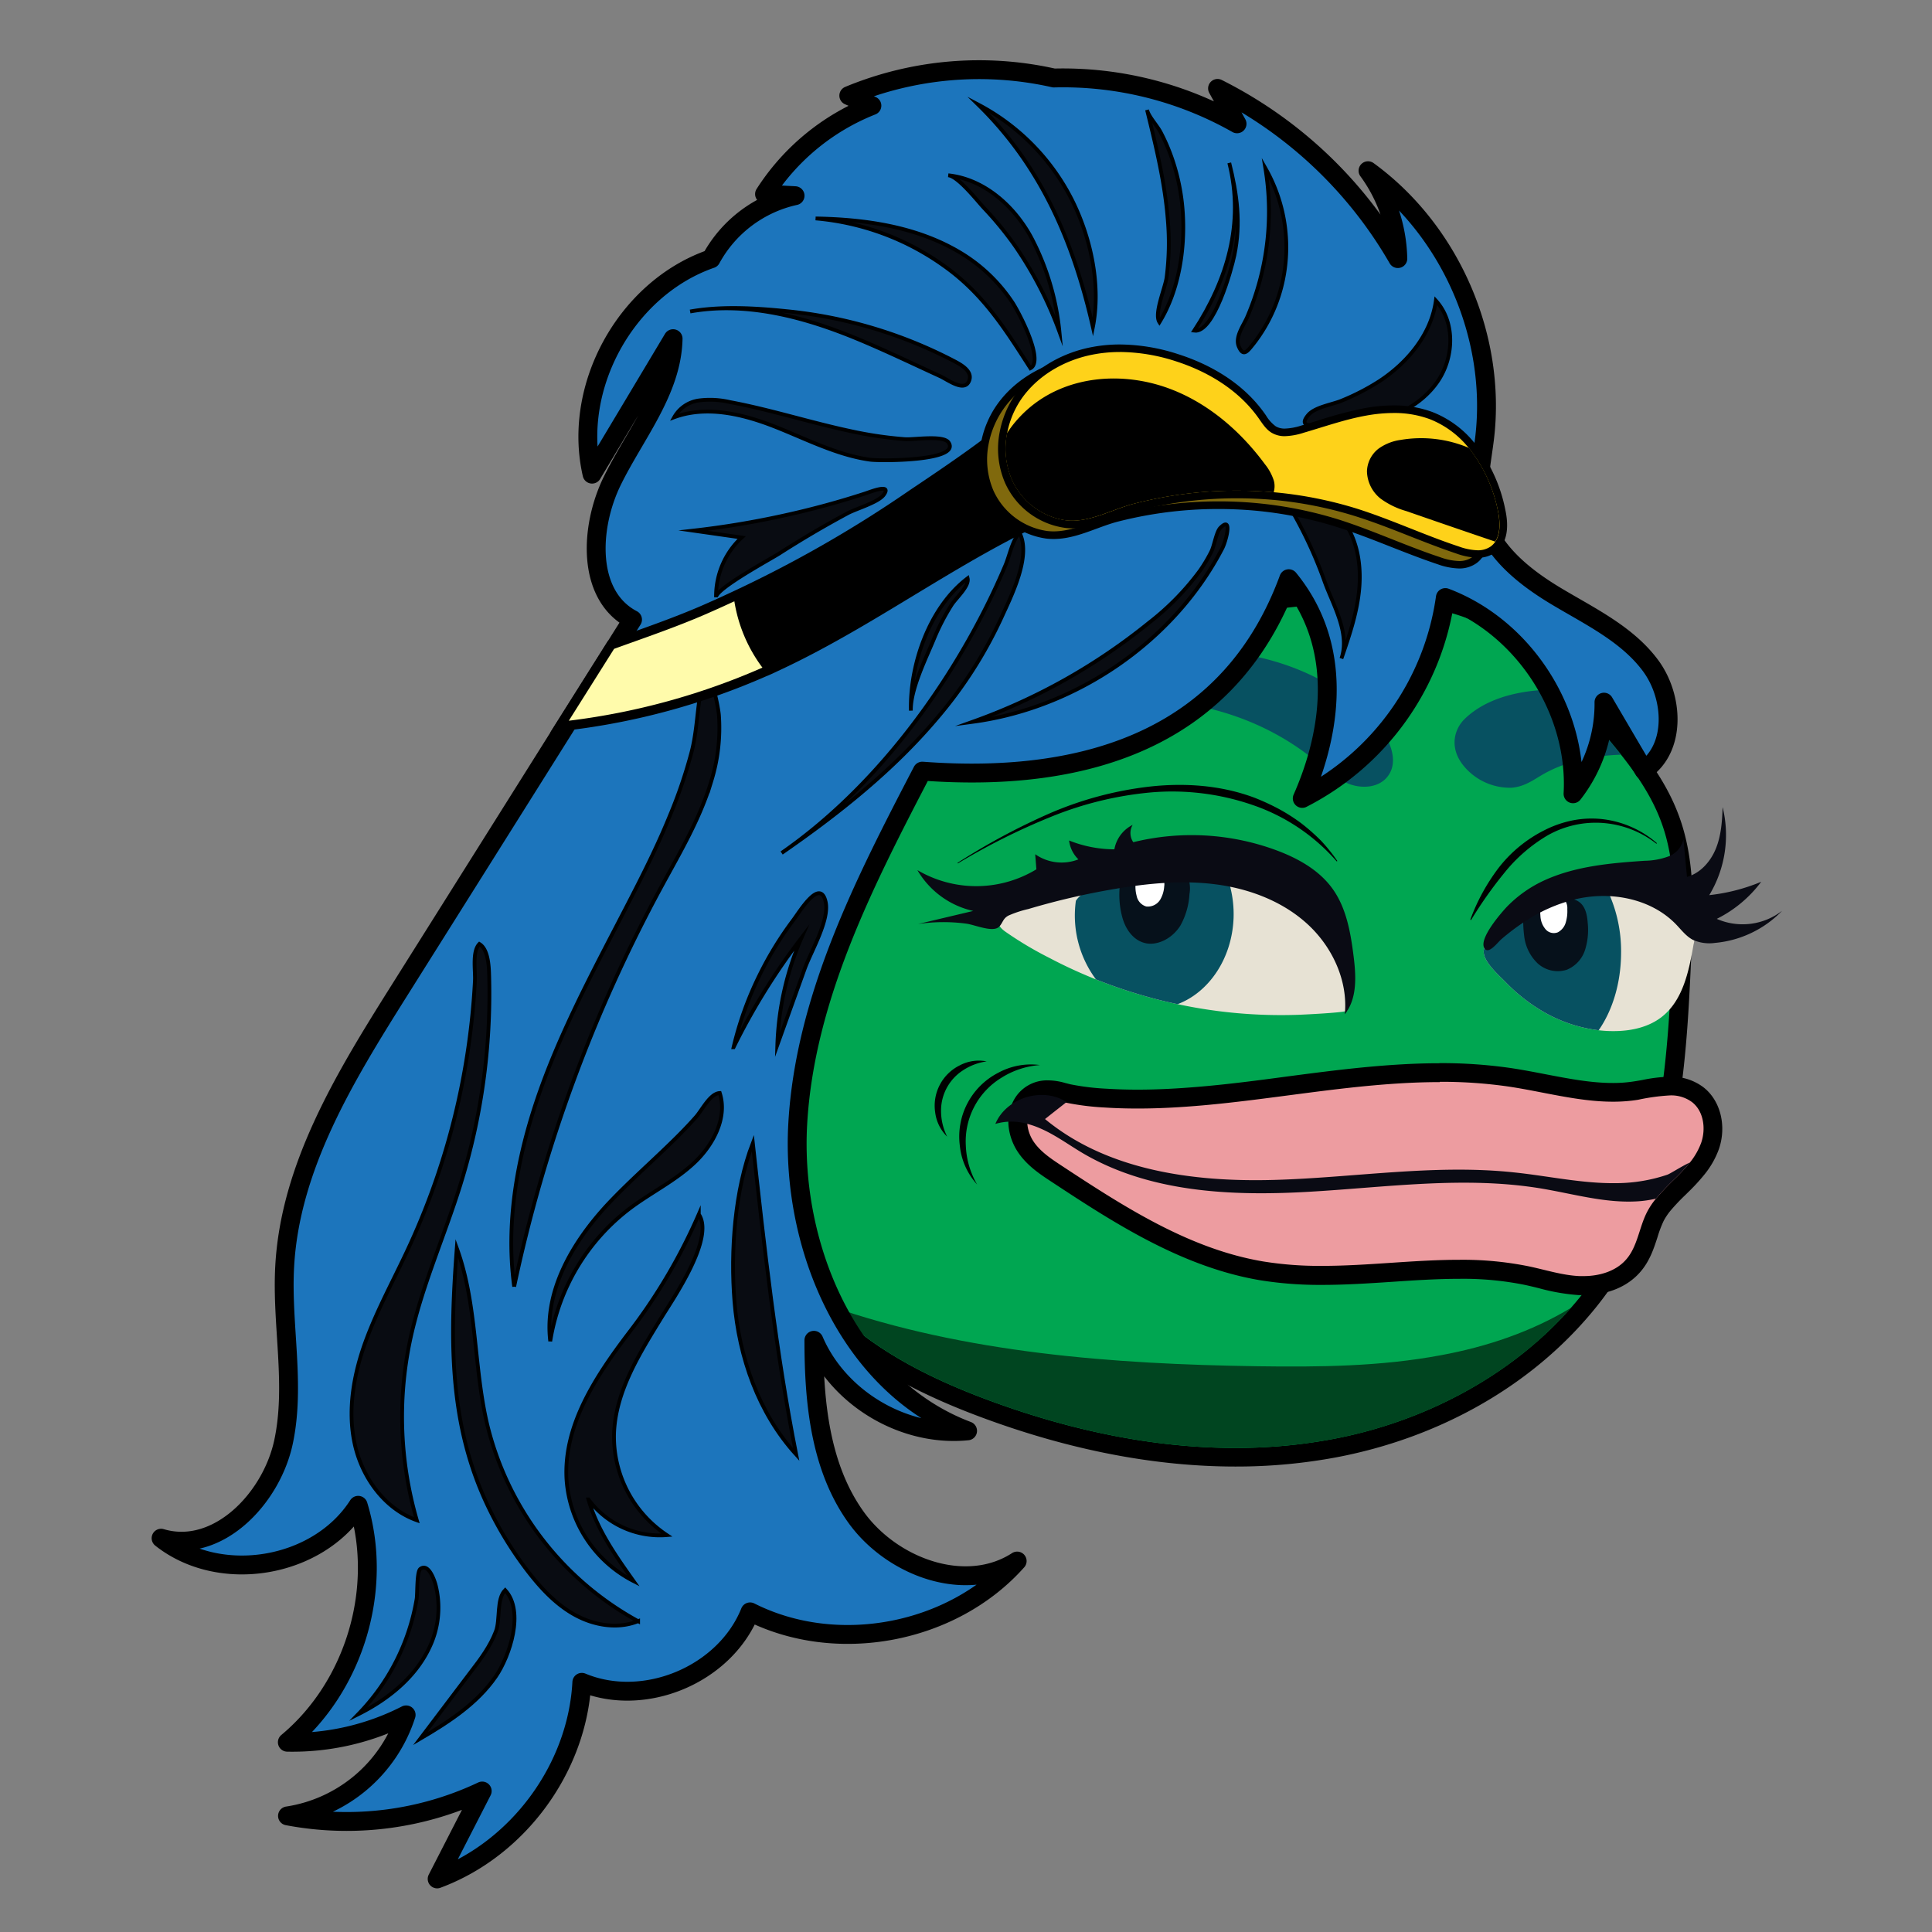 <svg xmlns="http://www.w3.org/2000/svg" viewBox="0 0 512 512"><rect x="0" y="0" width="512" height="512" fill="#808080" stroke="none"/><defs><style>.cls-1{fill:#00a651;}.cls-2{fill:#e7e2d4;}.cls-3{fill:#075161;}.cls-4{fill:#06111b;}.cls-5{fill:#fff;}.cls-6{fill:#0a0b14;}.cls-7{fill:#ed9ca0;}.cls-8{fill:#004520;}.cls-9{fill:#1c75bc;stroke-linecap:round;stroke-linejoin:round;}.cls-10,.cls-11,.cls-9{stroke:#000;}.cls-11,.cls-9{stroke-width:5px;}.cls-10{fill:#090c12;}.cls-10,.cls-11{stroke-miterlimit:10;}.cls-12{fill:#80690d;}.cls-13{fill:#fed21a;}.cls-14{fill:#fffbab;}</style></defs><g id="Layer_2" data-name="Layer 2"><path class="cls-1" d="M327.39,386.23c-21,0-43.22-4.29-66.09-12.75-19.3-7.14-33-15.26-43.07-25.56a67.45,67.45,0,0,1-6-6.93c-6.21-8.25-10.89-18.62-13.91-30.81a129.71,129.71,0,0,1-2.53-15.34,136.21,136.21,0,0,0-2.19-13.78,32,32,0,0,0-4-8.76,50.41,50.41,0,0,1-3.49-6.71c-7.42-18.22-1.18-40.69,7.75-53.84,10.5-15.44,27.66-26.67,54-35.33,29.91-9.83,61.91-14.13,89.56-17.38a218.76,218.76,0,0,1,25.11-1.84c13.19,0,24,2.26,33.05,6.89,7.06,3.62,13.55,8.85,21.05,16.94,3.12,3.35,6.15,6.89,8.74,9.95,1.91,2.25,4.07,4.8,6.14,7.42,5.48,6.92,8.9,12.66,11.09,18.58,4.21,11.42,3.65,24,3.16,35.06-1.14,25.82-2.44,55.09-15.95,79.72a91.7,91.7,0,0,1-11.57,16.46c-15.87,18.07-38.74,30.71-64.39,35.58A142.38,142.38,0,0,1,327.39,386.23Z"/><path d="M362.53,159.7c11.15,0,22.07,1.57,31.91,6.62,7.82,4,14.35,9.92,20.35,16.41,3,3.2,5.85,6.54,8.68,9.87,2,2.41,4.1,4.84,6.08,7.35,4.36,5.5,8.28,11.33,10.7,17.9,4,10.78,3.52,22.6,3,34.08-1.2,26.95-2.68,55-15.65,78.63a89.09,89.09,0,0,1-11.26,16c-16,18.18-39,30.22-63,34.77a138.42,138.42,0,0,1-26,2.39c-22.14,0-44.37-4.88-65.22-12.6-15.42-5.7-30.75-13.32-42.16-25a65.74,65.74,0,0,1-5.76-6.68c-6.65-8.84-10.84-19.23-13.49-29.91-2.36-9.58-2.49-19.53-4.71-29.08-1.39-6-5.38-10.3-7.63-15.84-6.59-16.23-2-37.45,7.51-51.51,12-17.67,32.42-27.68,52.71-34.35,28.79-9.47,59-13.74,89.07-17.28a216.24,216.24,0,0,1,24.82-1.82m0-5v0a222.73,222.73,0,0,0-25.4,1.85c-27.77,3.27-59.93,7.59-90,17.5-26.89,8.84-44.46,20.37-55.28,36.29a68.91,68.91,0,0,0-10.61,26.93c-1.76,10.63-.86,20.75,2.6,29.27a52.63,52.63,0,0,0,3.65,7,30.1,30.1,0,0,1,3.75,8.07,132.43,132.43,0,0,1,2.14,13.51,130.83,130.83,0,0,0,2.58,15.63c3.1,12.52,7.93,23.19,14.34,31.71a71.3,71.3,0,0,0,6.21,7.2c10.34,10.55,24.32,18.86,44,26.13,23.14,8.57,45.66,12.91,66.95,12.91a143.94,143.94,0,0,0,26.93-2.48c26.19-5,49.56-17.89,65.8-36.38A94.49,94.49,0,0,0,432,333c13.78-25.14,15.09-54.71,16.25-80.81.5-11.32,1.07-24.15-3.32-36-2.28-6.19-5.82-12.13-11.47-19.28-2.08-2.63-4.26-5.2-6.19-7.48-2.61-3.07-5.65-6.64-8.84-10.05-7.68-8.29-14.38-13.68-21.72-17.44-9.41-4.82-20.59-7.17-34.19-7.17Z"/><path class="cls-2" d="M448.81,250.3c-1.22,7.1-2.83,14.9-8.54,19.28-3.31,2.54-7.58,3.54-11.73,3.66a33.09,33.09,0,0,1-4.88-.21,38.47,38.47,0,0,1-16.05-5.76,46.51,46.51,0,0,1-8.61-7c-1.76-1.81-6-5.45-5.8-8.28s5.78-5.72,7.9-7.23a62.47,62.47,0,0,1,10.57-6.17,37.14,37.14,0,0,1,14-3.36,26.22,26.22,0,0,1,10.4,1.72,39.89,39.89,0,0,1,10.68,6.88,7.06,7.06,0,0,1,1.92,2.16A7.28,7.28,0,0,1,448.81,250.3Z"/><path class="cls-3" d="M429.6,252.77c-.07,7.93-2.32,15.07-5.94,20.26a38.47,38.47,0,0,1-16.05-5.76,46.51,46.51,0,0,1-8.61-7c-1.76-1.81-6-5.45-5.8-8.28s5.78-5.72,7.9-7.23c.46-.34.94-.66,1.42-1a58.89,58.89,0,0,1,9.15-5.19c.87-.39,1.76-.74,2.65-1.08a36,36,0,0,1,11.32-2.28A37.69,37.69,0,0,1,429.6,252.77Z"/><path class="cls-4" d="M403.92,248a11.83,11.83,0,0,0,3.57,7.3A7.9,7.9,0,0,0,415.2,257a8.45,8.45,0,0,0,4.83-5.19,17.68,17.68,0,0,0,.73-7.24c-.15-2.1-.62-4.44-2.37-5.61-1.44-1-3.32-.84-5-.63-1.9.23-7.41.22-8.77,1.59S403.69,246.21,403.92,248Z"/><path class="cls-5" d="M408.23,242.79a5.83,5.83,0,0,0,1.4,3.52,2.88,2.88,0,0,0,3.22.76,4.29,4.29,0,0,0,2.09-2.6,10.44,10.44,0,0,0,.41-3.56,3.58,3.58,0,0,0-.93-2.71,2.67,2.67,0,0,0-2.1-.24c-.8.14-3.11.2-3.7.9S408.16,241.93,408.23,242.79Z"/><path class="cls-2" d="M357.06,267.79c0,.56-12.1,1.12-13.25,1.15a130.81,130.81,0,0,1-31.73-2.83c-2.93-.61-5.85-1.33-8.74-2.16a132.38,132.38,0,0,1-12.9-4.4,128.72,128.72,0,0,1-12.39-5.72,94.14,94.14,0,0,1-11.72-7c-5.43-4,2.39-7,5.49-7.77,4.2-1,9.08-1.82,13.32-2.64,7.84-1.53,14.55-2.32,22.49-3.28,5.64-.68,12.57.63,18.19,1.14a38.17,38.17,0,0,1,7.56,1.41,33.23,33.23,0,0,1,23.68,32.09Z"/><path class="cls-3" d="M326.91,243.24c-.39,10.79-6.55,19.75-14.83,22.87-2.93-.61-5.85-1.33-8.74-2.16a132.38,132.38,0,0,1-12.9-4.4,28.35,28.35,0,0,1-5.32-20.84c2.17-3.21,6.22-3.42,9.42-3.94q7-1.17,14.09-2c1.44-.17,2.87-.34,4.33-.48,4.23-.4,8.66,1.64,12.86,2A29.12,29.12,0,0,1,326.91,243.24Z"/><path class="cls-4" d="M315.22,236.93a19.31,19.31,0,0,1-2.4,8.35c-2.2,3.52-6.1,5.32-9.16,4.69s-5.25-3.36-6.21-6.77a22.84,22.84,0,0,1-.67-8.64c4.56-.75,9.13-1.39,13.66-1.9,1.39-.15,2.78-.31,4.17-.41a2.85,2.85,0,0,1,.32.54A8.3,8.3,0,0,1,315.22,236.93Z"/><path class="cls-5" d="M308.53,234.89a8.06,8.06,0,0,1-1,3.42,3.84,3.84,0,0,1-3.76,1.92,3.65,3.65,0,0,1-2.54-2.78,9.51,9.51,0,0,1-.27-3.53q2.81-.46,5.59-.78l1.71-.17a1.59,1.59,0,0,1,.13.22A3.52,3.52,0,0,1,308.53,234.89Z"/><path class="cls-6" d="M243.27,244.88l14.64-3.47a22.93,22.93,0,0,1-14.79-10.82,30.72,30.72,0,0,0,31.53-.21l-.31-4a12.21,12.21,0,0,0,11.45,1.36,8.32,8.32,0,0,1-2.47-5,32.54,32.54,0,0,0,12,2.34,9,9,0,0,1,4.85-6.48,4.28,4.28,0,0,0,.16,4.59,64.8,64.8,0,0,1,37.86,2.12c5.72,2.12,11.33,5.22,14.91,10.17,3.7,5.12,4.82,11.62,5.61,17.88.67,5.31,1,11.24-2.32,15.43.87-8.9-3.31-17.87-9.91-23.91s-15.37-9.35-24.24-10.51-17.89-.29-26.71,1.19a193.16,193.16,0,0,0-23,5.34,28.93,28.93,0,0,0-5.26,1.73c-1.51.8-1.46,1.86-2.46,2.93-1.6,1.7-6.47-.5-8.78-.79A45.69,45.69,0,0,0,243.27,244.88Z"/><path class="cls-6" d="M409.7,233.11c8.18-3.62,17.3-4.4,26.23-5a18.81,18.81,0,0,0,6.2-1.14,6.3,6.3,0,0,0,4-4.58l.94,10c3.58-1,6.28-4.1,7.67-7.54s1.65-7.23,1.77-10.95a30.79,30.79,0,0,1-3.54,23.32,49.69,49.69,0,0,0,13.77-3.54,33,33,0,0,1-11.78,9.83,17.09,17.09,0,0,0,17.32-2.14,28.28,28.28,0,0,1-17.79,8.51,10.72,10.72,0,0,1-5.81-.79c-1.81-.93-3.08-2.63-4.49-4.1-6.67-6.92-17.39-8.9-26.75-6.67a43,43,0,0,0-13.66,6.1,59.89,59.89,0,0,0-5.85,4.43c-1.09.92-3.61,4.44-4.63,2.27-1.23-2.58,4.43-9.09,6-10.77A32.94,32.94,0,0,1,409.7,233.11Z"/><path d="M253.75,228.67a176,176,0,0,1,24.36-13.09,93.43,93.43,0,0,1,26.78-7.15c9.22-1,18.83-.32,27.63,3a61.22,61.22,0,0,1,6.37,2.94,49.73,49.73,0,0,1,5.91,3.77,53.7,53.7,0,0,1,5.25,4.62,45.07,45.07,0,0,1,4.36,5.41l-.16.12a51.64,51.64,0,0,0-22.42-15A65.36,65.36,0,0,0,305,210a92.26,92.26,0,0,0-26.54,6.49,174.8,174.8,0,0,0-24.63,12.33Z"/><path d="M389.65,243.72a52.74,52.74,0,0,1,7.54-13.78,35.48,35.48,0,0,1,12.25-10,29.22,29.22,0,0,1,7.54-2.57,26.13,26.13,0,0,1,7.94-.26,26.64,26.64,0,0,1,14.18,6.34l-.13.15a26.11,26.11,0,0,0-14.15-5.5,25.83,25.83,0,0,0-14.64,3.26,42.05,42.05,0,0,0-11.44,9.87,111,111,0,0,0-8.91,12.61Z"/><path class="cls-3" d="M348.41,201.47c2.83,2.31,5.55,4.88,8.95,6.22s7.73,1.13,10.13-1.62c3.68-4.22.62-10.84-3.18-14.94-9-9.72-21.67-15.56-34.72-17.73s-26.5-.86-39.39,2.14c-5.32,1.24-10.7,2.82-15.11,6-2.07,1.51-8.39,7-6,10.14,1.77,2.32,7.73-1.54,10-2.31a73.92,73.92,0,0,1,24.15-3.77C319.52,185.8,335.8,191.15,348.41,201.47Z"/><path class="cls-3" d="M429.55,200c-8,.27-15.1,2-20.74,5.27-2.46,1.43-4.73,3.16-8.11,3.48a15.86,15.86,0,0,1-11.7-4.57c-5.3-5.21-3.82-10.79-.8-13.7,5.95-5.73,15.55-8.08,26.59-7.7,3,3.2,5.85,6.54,8.68,9.87C425.51,195,427.57,197.44,429.55,200Z"/><path class="cls-7" d="M419.65,340.67c-.37,0-.73,0-1.1,0a52.18,52.18,0,0,1-10.09-1.76c-1.22-.3-2.44-.6-3.66-.86a84.44,84.44,0,0,0-18.08-1.7c-5.93,0-12.06.41-18,.8s-12.22.81-18.35.81a95.89,95.89,0,0,1-16.08-1.21c-20.44-3.47-38.51-15.36-54.46-25.84-2.64-1.75-5.64-3.72-7.74-6.68a12.77,12.77,0,0,1-2.31-6.14,9.38,9.38,0,0,1,1.05-5.32,7.54,7.54,0,0,1,7-4,14.09,14.09,0,0,1,3.78.58c.5.14,1,.27,1.55.4a65.43,65.43,0,0,0,9.8,1.21c2.75.18,5.64.27,8.6.27,5.15,0,10.7-.27,16.95-.82,7.59-.67,15.3-1.68,22.75-2.66,9.54-1.25,19.41-2.55,29.23-3.16,3.92-.24,7.55-.36,11.1-.36a126,126,0,0,1,18.67,1.3c3,.45,6,1,8.91,1.59,6,1.17,12.28,2.37,18.29,2.37a39.29,39.29,0,0,0,6.27-.48l2-.35a37.51,37.51,0,0,1,6.79-.83,11.63,11.63,0,0,1,7.41,2.28c3.69,2.85,5,8.42,3.29,13.55a20.65,20.65,0,0,1-3.41,6,47.93,47.93,0,0,1-4.06,4.42l-.84.83a55.44,55.44,0,0,0-4.12,4.36,19,19,0,0,0-2.1,3.16,31.68,31.68,0,0,0-1.77,4.65c-.92,2.84-1.87,5.77-4,8.26C430,338.75,425.28,340.67,419.65,340.67Z"/><path d="M381.57,286.69a124.52,124.52,0,0,1,18.3,1.27c9.18,1.38,18.38,4,27.56,4a41.66,41.66,0,0,0,6.68-.51,53.5,53.5,0,0,1,8.4-1.15,9.21,9.21,0,0,1,5.88,1.76c3.11,2.4,3.72,7.05,2.45,10.76a18.24,18.24,0,0,1-3,5.26,47.53,47.53,0,0,1-3.86,4.18,72.75,72.75,0,0,0-5.14,5.4,20,20,0,0,0-2.38,3.59c-2.07,4.05-2.49,9-5.43,12.43-2.72,3.21-7.14,4.5-11.39,4.5-.32,0-.65,0-1,0-4.52-.19-8.91-1.62-13.35-2.56a88,88,0,0,0-18.6-1.76c-12.05,0-24.25,1.61-36.33,1.61a93.29,93.29,0,0,1-15.66-1.18c-19.62-3.33-36.88-14.53-53.5-25.46-2.6-1.71-5.28-3.5-7.08-6a10.13,10.13,0,0,1-1.86-4.9,7,7,0,0,1,.76-3.91,5,5,0,0,1,4.76-2.71,11.51,11.51,0,0,1,3.1.49c.54.15,1.08.28,1.63.42a68.6,68.6,0,0,0,10.23,1.28c2.92.19,5.84.27,8.76.27,5.73,0,11.46-.33,17.18-.83,17.35-1.53,34.52-4.73,51.91-5.81,3.64-.23,7.3-.36,10.95-.36m0-5c-3.6,0-7.29.12-11.26.37-9.9.61-19.81,1.91-29.39,3.17-7.43,1-15.11,2-22.65,2.65-6.18.54-11.65.81-16.74.81-2.9,0-5.74-.09-8.43-.26a64,64,0,0,1-9.41-1.16l-1.45-.37a16.44,16.44,0,0,0-4.43-.67,10,10,0,0,0-9.17,5.34,12,12,0,0,0-1.34,6.66,15.22,15.22,0,0,0,2.77,7.41c2.38,3.35,5.72,5.55,8.41,7.32,16.15,10.63,34.46,22.67,55.41,26.22a98.75,98.75,0,0,0,16.5,1.25c6.21,0,12.47-.41,18.52-.81,5.88-.4,12-.8,17.81-.8a82.1,82.1,0,0,1,17.55,1.64c1.19.26,2.36.54,3.6.85a53.85,53.85,0,0,0,10.58,1.83c.39,0,.79,0,1.19,0,6.38,0,11.78-2.23,15.2-6.27,2.43-2.86,3.5-6.17,4.45-9.1a30.62,30.62,0,0,1,1.62-4.29,16.3,16.3,0,0,1,1.82-2.72,53.25,53.25,0,0,1,3.93-4.15l.85-.84a52.29,52.29,0,0,0,4.26-4.65,23.14,23.14,0,0,0,3.79-6.69c2.1-6.15.41-12.87-4.1-16.37a14.09,14.09,0,0,0-8.95-2.8,40.08,40.08,0,0,0-7.24.87c-.67.12-1.32.24-2,.34a35.61,35.61,0,0,1-5.88.45c-5.76,0-11.61-1.13-17.81-2.32-2.93-.57-6-1.15-9-1.61a128.51,128.51,0,0,0-19.05-1.33Z"/><path class="cls-6" d="M447.84,308.07a47.53,47.53,0,0,1-3.86,4.18,72.75,72.75,0,0,0-5.14,5.4,29.28,29.28,0,0,1-4.94.72c-8.6.51-17-2-25.55-3.42-20.3-3.35-41-.29-61.56.89s-42.21.17-59.93-10.29c-3.61-2.14-7-4.65-10.85-6.37a22.86,22.86,0,0,0-3.72-1.33,15.12,15.12,0,0,0-8.51,0c2.87-6.94,12.58-9.93,18.85-5.79l-.09.09c-1.87,1.46-3.75,2.94-5.6,4.41,16.43,13.59,39.13,16.71,60.44,16.14s42.65-4.26,63.85-2c9.09.94,18.11,3,27.25,2.85a42.92,42.92,0,0,0,13.44-2.26C443,310.83,445.58,309.11,447.84,308.07Z"/><path class="cls-8" d="M416.36,346.57c-16,18.18-39,30.22-63,34.77-30.43,5.79-62.16.55-91.21-10.21-15.42-5.7-30.75-13.32-42.16-25,35.77,12.44,75,15.38,113.25,15.94,16.27.23,32.65.08,48.65-2.93C394,356.91,405.83,352.93,416.36,346.57Z"/><path d="M275.59,282.25a22.21,22.21,0,0,0-10.25,3.4,19.75,19.75,0,0,0-9.39,17.9,22.16,22.16,0,0,0,3,10.36,18,18,0,0,1-4.58-10.24,19,19,0,0,1,10.17-19.37A18.1,18.1,0,0,1,275.59,282.25Z"/><path d="M261.48,281.28a15.17,15.17,0,0,0-6.31,2.39,12.7,12.7,0,0,0-5.78,11,15.08,15.08,0,0,0,1.62,6.55,10.84,10.84,0,0,1-3.18-6.43,11.92,11.92,0,0,1,6.56-12.48A10.81,10.81,0,0,1,261.48,281.28Z"/></g><g id="Layer_3" data-name="Layer 3"><path class="cls-9" d="M435.67,204.14l-10.6-18.06a38.79,38.79,0,0,1-8.2,24.28c1.24-22.1-13.14-44.2-33.84-52a70.78,70.78,0,0,1-37.92,53.23c6-13.54,12.76-38.24-3.58-58.23-15.09,41.1-51.76,54.39-97.11,51-15.36,29.48-31.06,60.1-33,93.29s13.9,69.85,45,81.54c-16.78,1.7-34.09-8.51-40.73-24,0,16.32,1.64,33.56,11.12,46.83s29.05,20.54,42.75,11.67c-17.16,19.3-47.73,25.12-70.78,13.47-6.68,16.64-28,25.59-44.59,18.67-1.2,22.8-16.93,44.17-38.34,52.1l11.94-23.29a84,84,0,0,1-51.6,6.59,39.21,39.21,0,0,0,31.44-26.77,66.15,66.15,0,0,1-31.48,7.25C94,446.85,101.67,421,94.92,398.92,84.2,415.66,58.27,420,42.69,407.64c14.85,4.43,29.25-10.4,32.46-25.56s-.54-30.88.29-46.36c1.41-26.48,15.94-50.23,30.05-72.69q22.64-36,45.25-72l12-19.05c1.62-2.59,3.26-5.19,4.89-7.78-12.21-6.38-11.41-24.49-5.33-36.85s15.81-23.83,16.08-37.6q-10.76,18-21.48,35.9c-5.34-23.19,9.07-49.25,31.54-57.06a33.56,33.56,0,0,1,22.26-16.73l-8.09-.43A59.91,59.91,0,0,1,231.06,28l-6.12-2.66a90.2,90.2,0,0,1,54.35-4.67,93.51,93.51,0,0,1,48.54,12.14l-5.17-9.38a114.18,114.18,0,0,1,47.78,45.1,40.87,40.87,0,0,0-7.9-23.29c21.77,15.82,34,43.82,30.93,70.56-.76,6.51-2.35,13.1-1,19.52,2.13,10.15,11.06,17.36,20,22.71s18.72,10,24.91,18.32S444.24,198.28,435.67,204.14Z"/><path class="cls-10" d="M365.57,101c7.49-4.91,13.74-12.46,14.95-21.33,5.21,5.74,4.83,15.16.41,21.52s-12,9.93-19.67,11.15a57.43,57.43,0,0,1-11.12.54c-2.68-.1-6.06.24-3.46-2.88,1.78-2.13,6.31-2.76,8.8-3.79A61,61,0,0,0,365.57,101Z"/><path class="cls-10" d="M335.33,44.56A42.38,42.38,0,0,1,340,74.2a41.13,41.13,0,0,1-7.82,16.91c-1.61,2-2.7,3.6-3.92.64-1-2.49,1.33-5.56,2.24-7.68A70.68,70.68,0,0,0,335.33,44.56Z"/><path class="cls-10" d="M325.77,43.17c2.08,8.27,3.12,16,1.36,24.47-.81,3.92-5.46,20.69-10.65,20C325.23,74.23,329.79,59.18,325.77,43.17Z"/><path class="cls-10" d="M309.49,58.42c-.75-9.92-3.14-19.64-5.51-29.3.46,1.87,2.72,4.17,3.64,6a50.37,50.37,0,0,1,3,7,54.48,54.48,0,0,1,2.86,14.57c.57,9.57-1.13,20.43-6.22,28.7-1.49-2.28,1.51-9,1.9-11.88A71.83,71.83,0,0,0,309.49,58.42Z"/><path class="cls-10" d="M259.18,27.68A58.12,58.12,0,0,1,284.09,53c5,10,7.72,22.62,5.54,33.69C284.5,64.19,276,44.1,259.18,27.68Z"/><path class="cls-10" d="M251.29,46.45c9.42,1,17.35,8,21.91,16.33a67.72,67.72,0,0,1,7.56,25.13A100.61,100.61,0,0,0,268.9,65a90.91,90.91,0,0,0-8.15-9.91C259,53.22,253.94,46.72,251.29,46.45Z"/><path class="cls-10" d="M216.15,57.89c13.12.22,26.6,2.17,37.92,8.82a43.21,43.21,0,0,1,14.28,13.51c1.64,2.52,8.48,15.41,4.72,17.37-6.77-10.54-12.58-19.88-23.13-27.29A68.4,68.4,0,0,0,216.15,57.89Z"/><path class="cls-10" d="M182.89,82.55c14.3-2.57,29,1.11,42.51,6.51,8,3.22,15.8,7,23.68,10.61,2.08.94,6.31,4.24,7.66,1.45s-2.4-4.64-4.08-5.53a121.33,121.33,0,0,0-44.25-13.13C200.18,81.62,191.09,81.08,182.89,82.55Z"/><path class="cls-10" d="M225.38,114.24c-10.71-2.28-21.17-5.67-31.93-7.68a23.08,23.08,0,0,0-8.19-.44,8.89,8.89,0,0,0-6.58,4.45c8.48-3.12,18-.89,26.4,2.39s16.59,7.63,25.54,8.87c2.61.36,24.14.41,20.75-4.58-1.39-2-9.11-.7-11.55-.87A103.47,103.47,0,0,1,225.38,114.24Z"/><path class="cls-10" d="M183.72,140.62l12.83,1.83a21.23,21.23,0,0,0-6.79,15.84c0-2.33,14.52-10.18,16.72-11.59Q215.36,141,224.67,136c2.24-1.2,8.11-2.88,9.54-4.88,2.24-3.12-3.55-.79-4.89-.35q-10.38,3.38-21.06,5.74A231.28,231.28,0,0,1,183.72,140.62Z"/><path class="cls-10" d="M318,151.24a69.81,69.81,0,0,1-13.6,13.87,158.68,158.68,0,0,1-46.68,26.19c27.41-3.63,53.34-21.25,66.15-45.89,1-1.83,2.88-8.89-.45-5.55-1.08,1.08-1.62,4.73-2.36,6.23A39.91,39.91,0,0,1,318,151.24Z"/><path class="cls-10" d="M340,131.39c7.72.57,15.5,1.15,23,3.09s14.79,5.32,20.25,10.82q-13-3.31-26.19-5.71c3.06,5.2,3.74,11.51,3.05,17.5s-2.66,11.74-4.62,17.43c2.32-6.77-2.24-14.27-4.42-20.32A115,115,0,0,0,340,131.39Z"/><path class="cls-10" d="M248.21,190.45c-11.75,13.86-26.12,25.26-41.07,35.6,23.07-16,41.82-40.47,54.28-65.33q2.71-5.41,5.07-11c1.07-2.54,1.83-6.62,3.71-8.5,3.19,6.19-2.3,16.93-4.81,22.46A115.19,115.19,0,0,1,248.21,190.45Z"/><path class="cls-10" d="M241.39,188.33c-.14-5.62,4-13.87,6.11-19a59.34,59.34,0,0,1,4.66-9c1.19-1.86,4.77-5,4.27-7.07C246.32,160.93,241.09,176.05,241.39,188.33Z"/><path class="cls-10" d="M168.74,235c-8.52,16.74-17.75,33.2-24.39,50.78s-10.6,36.57-8.09,55.19a393,393,0,0,1,39.06-106.07c4.93-9.08,10.25-18.06,13.2-27.95a47.51,47.51,0,0,0,2-17.45c-.23-2.68-2.85-15.6-4.5-8-1.27,5.84-1.22,11.91-2.75,17.8a129.58,129.58,0,0,1-5.77,16.91C174.89,222.62,171.87,228.84,168.74,235Z"/><path class="cls-10" d="M108.3,330.67C104.44,339,100,347,96.87,355.58s-4.8,18-2.91,26.9,7.89,17.34,16.5,20.4a98.41,98.41,0,0,1-1.84-47.43c3-14.26,9.1-27.65,13.42-41.57a170.52,170.52,0,0,0,7.61-54.72c-.06-2.61-.14-7.5-2.61-9-1.94,2-1.05,7-1.18,9.69q-.27,5.24-.83,10.44A193,193,0,0,1,121.67,291,191.15,191.15,0,0,1,108.3,330.67Z"/><path class="cls-10" d="M194.41,277.53a174.24,174.24,0,0,1,18-29A77.11,77.11,0,0,0,206,276.93l7.23-20.13c1.64-4.57,6.68-13,5.57-17.82-1.47-6.42-6.86,2.59-8.56,4.84a91.87,91.87,0,0,0-9.09,14.87A89.14,89.14,0,0,0,194.41,277.53Z"/><path class="cls-10" d="M161,319.21c-9.2,9.92-16.84,22.82-15.18,36.25a55.1,55.1,0,0,1,21.25-35.34c5.55-4.14,11.91-7.24,16.95-12,4.77-4.48,8.89-11.76,6.73-18.46-2.55.11-4.66,4.47-6.24,6.27-2.47,2.81-5.12,5.46-7.82,8.05C171.44,309.05,166,313.87,161,319.21Z"/><path class="cls-10" d="M194.64,344.9c1.2,14.79,6.37,29.57,16.35,40.55-5.41-27.38-8.45-54.84-11.48-82.54C194.69,315.46,193.57,331.55,194.64,344.9Z"/><path class="cls-10" d="M166.6,353.29c-8.7,11.46-17.34,24.51-16.46,38.87A32.76,32.76,0,0,0,167.89,419c-4.79-6.75-9.67-13.68-11.95-21.64a23.5,23.5,0,0,0,20.78,9.46,31.36,31.36,0,0,1-14-26.71c.33-11.26,6.69-21.32,12.57-30.93,3.23-5.26,14.18-21.1,9.9-27.38A148.27,148.27,0,0,1,166.6,353.29Z"/><path class="cls-10" d="M139.83,416.33c3.52,4.57,7.54,8.9,12.61,11.67s11.32,3.8,16.67,1.63a81.24,81.24,0,0,1-40.06-52.42c-3.56-15.33-2.6-31.65-8-46.44-1.79,23.89-2.25,46.6,8.44,68.75A96.32,96.32,0,0,0,139.83,416.33Z"/><path class="cls-10" d="M131.42,432.33c-1.49,3.91-4,7.31-6.58,10.65L111.4,460.75c7.51-4.41,15.06-9.29,20-16.48,3.69-5.42,7.66-17.23,2.47-22.87C131.52,423.75,132.6,429.23,131.42,432.33Z"/><path class="cls-10" d="M94.94,454.28c7.75-3.86,14.92-9.56,18.7-17.36a24.38,24.38,0,0,0,1.76-17.05c-.35-1.2-1.85-5.69-4-4.1-1,.75-.74,6.61-1,8.05A57.33,57.33,0,0,1,94.94,454.28Z"/></g><g id="Layer_4" data-name="Layer 4"><path class="cls-11" d="M286.4,131.74c-28.79,10.91-53.27,30.84-81.22,43.78-1,.48-2.09,1-3.13,1.41A182.34,182.34,0,0,1,150.74,191l12-19.05c8.05-2.91,16.14-5.66,24-9.06,2.64-1.15,5.27-2.33,7.87-3.55a326.17,326.17,0,0,0,47.58-27.15c2.9-2,28.5-18.76,28.08-21.59A42.36,42.36,0,0,0,286.4,131.74Z"/><path class="cls-12" d="M386.62,149.65a17.32,17.32,0,0,1-5.27-1.05c-4.21-1.41-8.41-3.06-12.46-4.65-4.7-1.85-9.56-3.77-14.45-5.29a104.73,104.73,0,0,0-21.91-4.34c-3.2-.29-6.46-.43-9.68-.43-2.47,0-5,.08-7.43.25a109,109,0,0,0-19.59,3.17c-1.81.47-3.61,1.14-5.53,1.84-3.59,1.33-7.3,2.69-11.09,2.69a14.24,14.24,0,0,1-1.87-.11,19.51,19.51,0,0,1-15-11.22,21.88,21.88,0,0,1-1.39-13,25,25,0,0,1,3.9-9.4c4.19-6.1,11.21-10.53,19.26-12.17a38.29,38.29,0,0,1,7.72-.76,49.91,49.91,0,0,1,15.08,2.48c6.79,2.18,16.21,6.6,22.45,15.35l.42.61a10.33,10.33,0,0,0,2.87,3.12,5.59,5.59,0,0,0,2.95.73,16.78,16.78,0,0,0,4.65-.86c1.43-.41,2.85-.85,4.27-1.29A106.63,106.63,0,0,1,356.89,112a41.93,41.93,0,0,1,7.51-.72,27.76,27.76,0,0,1,9.92,1.69,25.83,25.83,0,0,1,10.81,8,40.19,40.19,0,0,1,7.9,17.26c.77,3.78.47,6.71-.89,8.73a6.16,6.16,0,0,1-1.38,1.46A6.82,6.82,0,0,1,386.62,149.65Z"/><path d="M291.85,96.13a48.58,48.58,0,0,1,14.77,2.44c8.58,2.74,16.71,7.63,21.94,15,1.06,1.48,2,3.08,3.59,4a6.68,6.68,0,0,0,3.47.87,17.78,17.78,0,0,0,4.93-.9c5.49-1.6,10.89-3.52,16.52-4.54a41,41,0,0,1,7.33-.7A27,27,0,0,1,374,113.9a25,25,0,0,1,10.39,7.69,39,39,0,0,1,7.69,16.82c.54,2.67.71,5.83-.73,8a5,5,0,0,1-1.17,1.22,5.8,5.8,0,0,1-3.53,1.05,16,16,0,0,1-4.95-1c-9.08-3-17.79-7.09-26.94-10a106.12,106.12,0,0,0-22.11-4.38q-4.87-.44-9.77-.43-3.75,0-7.5.25a108.39,108.39,0,0,0-19.77,3.21c-5.33,1.38-10.83,4.49-16.37,4.49a14.79,14.79,0,0,1-1.75-.1,18.57,18.57,0,0,1-14.19-10.64A21.06,21.06,0,0,1,262,117.65a24.1,24.1,0,0,1,3.74-9C270,102.43,277,98.37,284.34,96.87a37.14,37.14,0,0,1,7.51-.74m0-2a39.37,39.37,0,0,0-7.91.78c-8.31,1.69-15.56,6.28-19.89,12.58a25.83,25.83,0,0,0-4.06,9.79,22.81,22.81,0,0,0,1.46,13.64,20.51,20.51,0,0,0,15.76,11.8,16.4,16.4,0,0,0,2,.12c4,0,7.77-1.39,11.44-2.75,1.89-.69,3.67-1.35,5.43-1.81a107,107,0,0,1,19.41-3.14c2.44-.17,4.92-.25,7.36-.25,3.19,0,6.42.14,9.59.42a104.66,104.66,0,0,1,21.7,4.3c4.85,1.52,9.7,3.42,14.38,5.27,4.07,1.6,8.28,3.25,12.52,4.67a18.2,18.2,0,0,0,5.58,1.1,7.78,7.78,0,0,0,4.72-1.44,7,7,0,0,0,1.63-1.72c1.51-2.24,1.86-5.43,1-9.48a41.14,41.14,0,0,0-8.11-17.69A26.78,26.78,0,0,0,374.68,112a29.06,29.06,0,0,0-10.28-1.75,43,43,0,0,0-7.69.73,107.12,107.12,0,0,0-12.47,3.31c-1.41.43-2.83.87-4.25,1.28a15.92,15.92,0,0,1-4.37.82,4.66,4.66,0,0,1-2.45-.59,9.73,9.73,0,0,1-2.55-2.83l-.43-.62c-6.4-9-16-13.5-23-15.72a50.59,50.59,0,0,0-15.38-2.53Z"/><path class="cls-13" d="M391.53,146.8a17.32,17.32,0,0,1-5.27-1.05c-4.21-1.41-8.4-3.06-12.46-4.65-4.7-1.85-9.56-3.77-14.45-5.29a104.73,104.73,0,0,0-21.91-4.34c-3.2-.29-6.46-.43-9.68-.43-2.47,0-5,.08-7.43.25a108.46,108.46,0,0,0-19.59,3.18,55.92,55.92,0,0,0-5.53,1.84c-3.59,1.32-7.3,2.69-11.09,2.69a14.44,14.44,0,0,1-1.87-.12,19.53,19.53,0,0,1-15-11.22,21.88,21.88,0,0,1-1.39-13,24.88,24.88,0,0,1,3.9-9.4C274,99.12,281,94.68,289.05,93a38.85,38.85,0,0,1,7.71-.76,49.62,49.62,0,0,1,15.08,2.49c6.8,2.17,16.21,6.59,22.45,15.34l.43.61a10.18,10.18,0,0,0,2.86,3.12,5.59,5.59,0,0,0,2.95.73,16.78,16.78,0,0,0,4.65-.86c1.43-.41,2.85-.85,4.27-1.29a106.63,106.63,0,0,1,12.35-3.27,42.12,42.12,0,0,1,7.52-.72,28,28,0,0,1,9.92,1.69,25.86,25.86,0,0,1,10.8,8,40.07,40.07,0,0,1,7.9,17.26c.77,3.78.47,6.71-.88,8.73a6.21,6.21,0,0,1-1.39,1.46A6.82,6.82,0,0,1,391.53,146.8Z"/><path d="M296.76,93.28a48.64,48.64,0,0,1,14.78,2.44c8.57,2.74,16.7,7.64,21.93,15,1.06,1.48,2,3.08,3.59,4a6.68,6.68,0,0,0,3.47.87,17.78,17.78,0,0,0,4.93-.9c5.49-1.6,10.9-3.52,16.52-4.54a41,41,0,0,1,7.34-.7,27,27,0,0,1,9.56,1.62,25,25,0,0,1,10.39,7.69A39,39,0,0,1,397,135.56c.55,2.67.71,5.83-.73,8a5.14,5.14,0,0,1-1.16,1.22,5.85,5.85,0,0,1-3.54,1.05,16,16,0,0,1-4.95-1c-9.08-3-17.79-7.09-26.93-10a106.21,106.21,0,0,0-22.12-4.38q-4.87-.43-9.77-.43-3.75,0-7.5.25a109.26,109.26,0,0,0-19.77,3.21c-5.33,1.38-10.82,4.5-16.37,4.5a14.52,14.52,0,0,1-1.74-.11,18.55,18.55,0,0,1-14.19-10.64,20.9,20.9,0,0,1-1.32-12.45,23.92,23.92,0,0,1,3.73-9c4.27-6.19,11.27-10.25,18.65-11.75a37.14,37.14,0,0,1,7.51-.74m0-2a39.37,39.37,0,0,0-7.91.78c-8.3,1.69-15.55,6.28-19.89,12.58a26.05,26.05,0,0,0-4.06,9.79,22.81,22.81,0,0,0,1.46,13.64,20.53,20.53,0,0,0,15.77,11.8,16.09,16.09,0,0,0,2,.13c4,0,7.77-1.4,11.44-2.76,1.89-.69,3.67-1.35,5.43-1.81a107.33,107.33,0,0,1,19.41-3.14c2.44-.17,4.92-.25,7.36-.25,3.19,0,6.42.14,9.59.42a104.66,104.66,0,0,1,21.7,4.3c4.86,1.52,9.7,3.42,14.38,5.27,4.07,1.6,8.28,3.25,12.52,4.67a18.26,18.26,0,0,0,5.58,1.1,7.83,7.83,0,0,0,4.73-1.44,7.19,7.19,0,0,0,1.63-1.72c1.51-2.24,1.86-5.43,1-9.48a41.38,41.38,0,0,0-8.11-17.69,26.87,26.87,0,0,0-11.23-8.29,29,29,0,0,0-10.27-1.75,43.18,43.18,0,0,0-7.7.73,107.66,107.66,0,0,0-12.47,3.31c-1.41.43-2.83.87-4.25,1.28a15.92,15.92,0,0,1-4.37.82,4.6,4.6,0,0,1-2.44-.59,9.76,9.76,0,0,1-2.56-2.83c-.14-.21-.28-.42-.43-.62-6.4-9-16-13.5-23-15.72a50.55,50.55,0,0,0-15.38-2.53Z"/><path d="M337.53,130.47a110.65,110.65,0,0,0-17.27-.18,109.26,109.26,0,0,0-19.77,3.21c-5.89,1.52-12,5.17-18.11,4.39a18.55,18.55,0,0,1-14.19-10.64,20.9,20.9,0,0,1-1.32-12.45,29.06,29.06,0,0,1,3-3.9,31.32,31.32,0,0,1,8.88-6.8c9.62-4.92,21.35-4.84,31.45-1s18.6,11.22,25,19.9a13.47,13.47,0,0,1,2.38,4.38A5.59,5.59,0,0,1,337.53,130.47Z"/><path d="M396.23,143.53q-11.79-4-23.59-8.1a21.33,21.33,0,0,1-6.81-3.32,9.52,9.52,0,0,1-3.57-7.22,7.9,7.9,0,0,1,3.08-6,13.06,13.06,0,0,1,5.85-2.31,32.35,32.35,0,0,1,18.08,2.12A39,39,0,0,1,397,135.56C397.51,138.23,397.67,141.39,396.23,143.53Z"/><path class="cls-14" d="M202.05,176.93A182.34,182.34,0,0,1,150.74,191l12-19.05c8.05-2.91,16.14-5.66,24-9.06,2.64-1.15,5.27-2.33,7.87-3.55A39.87,39.87,0,0,0,202.05,176.93Z"/></g></svg>